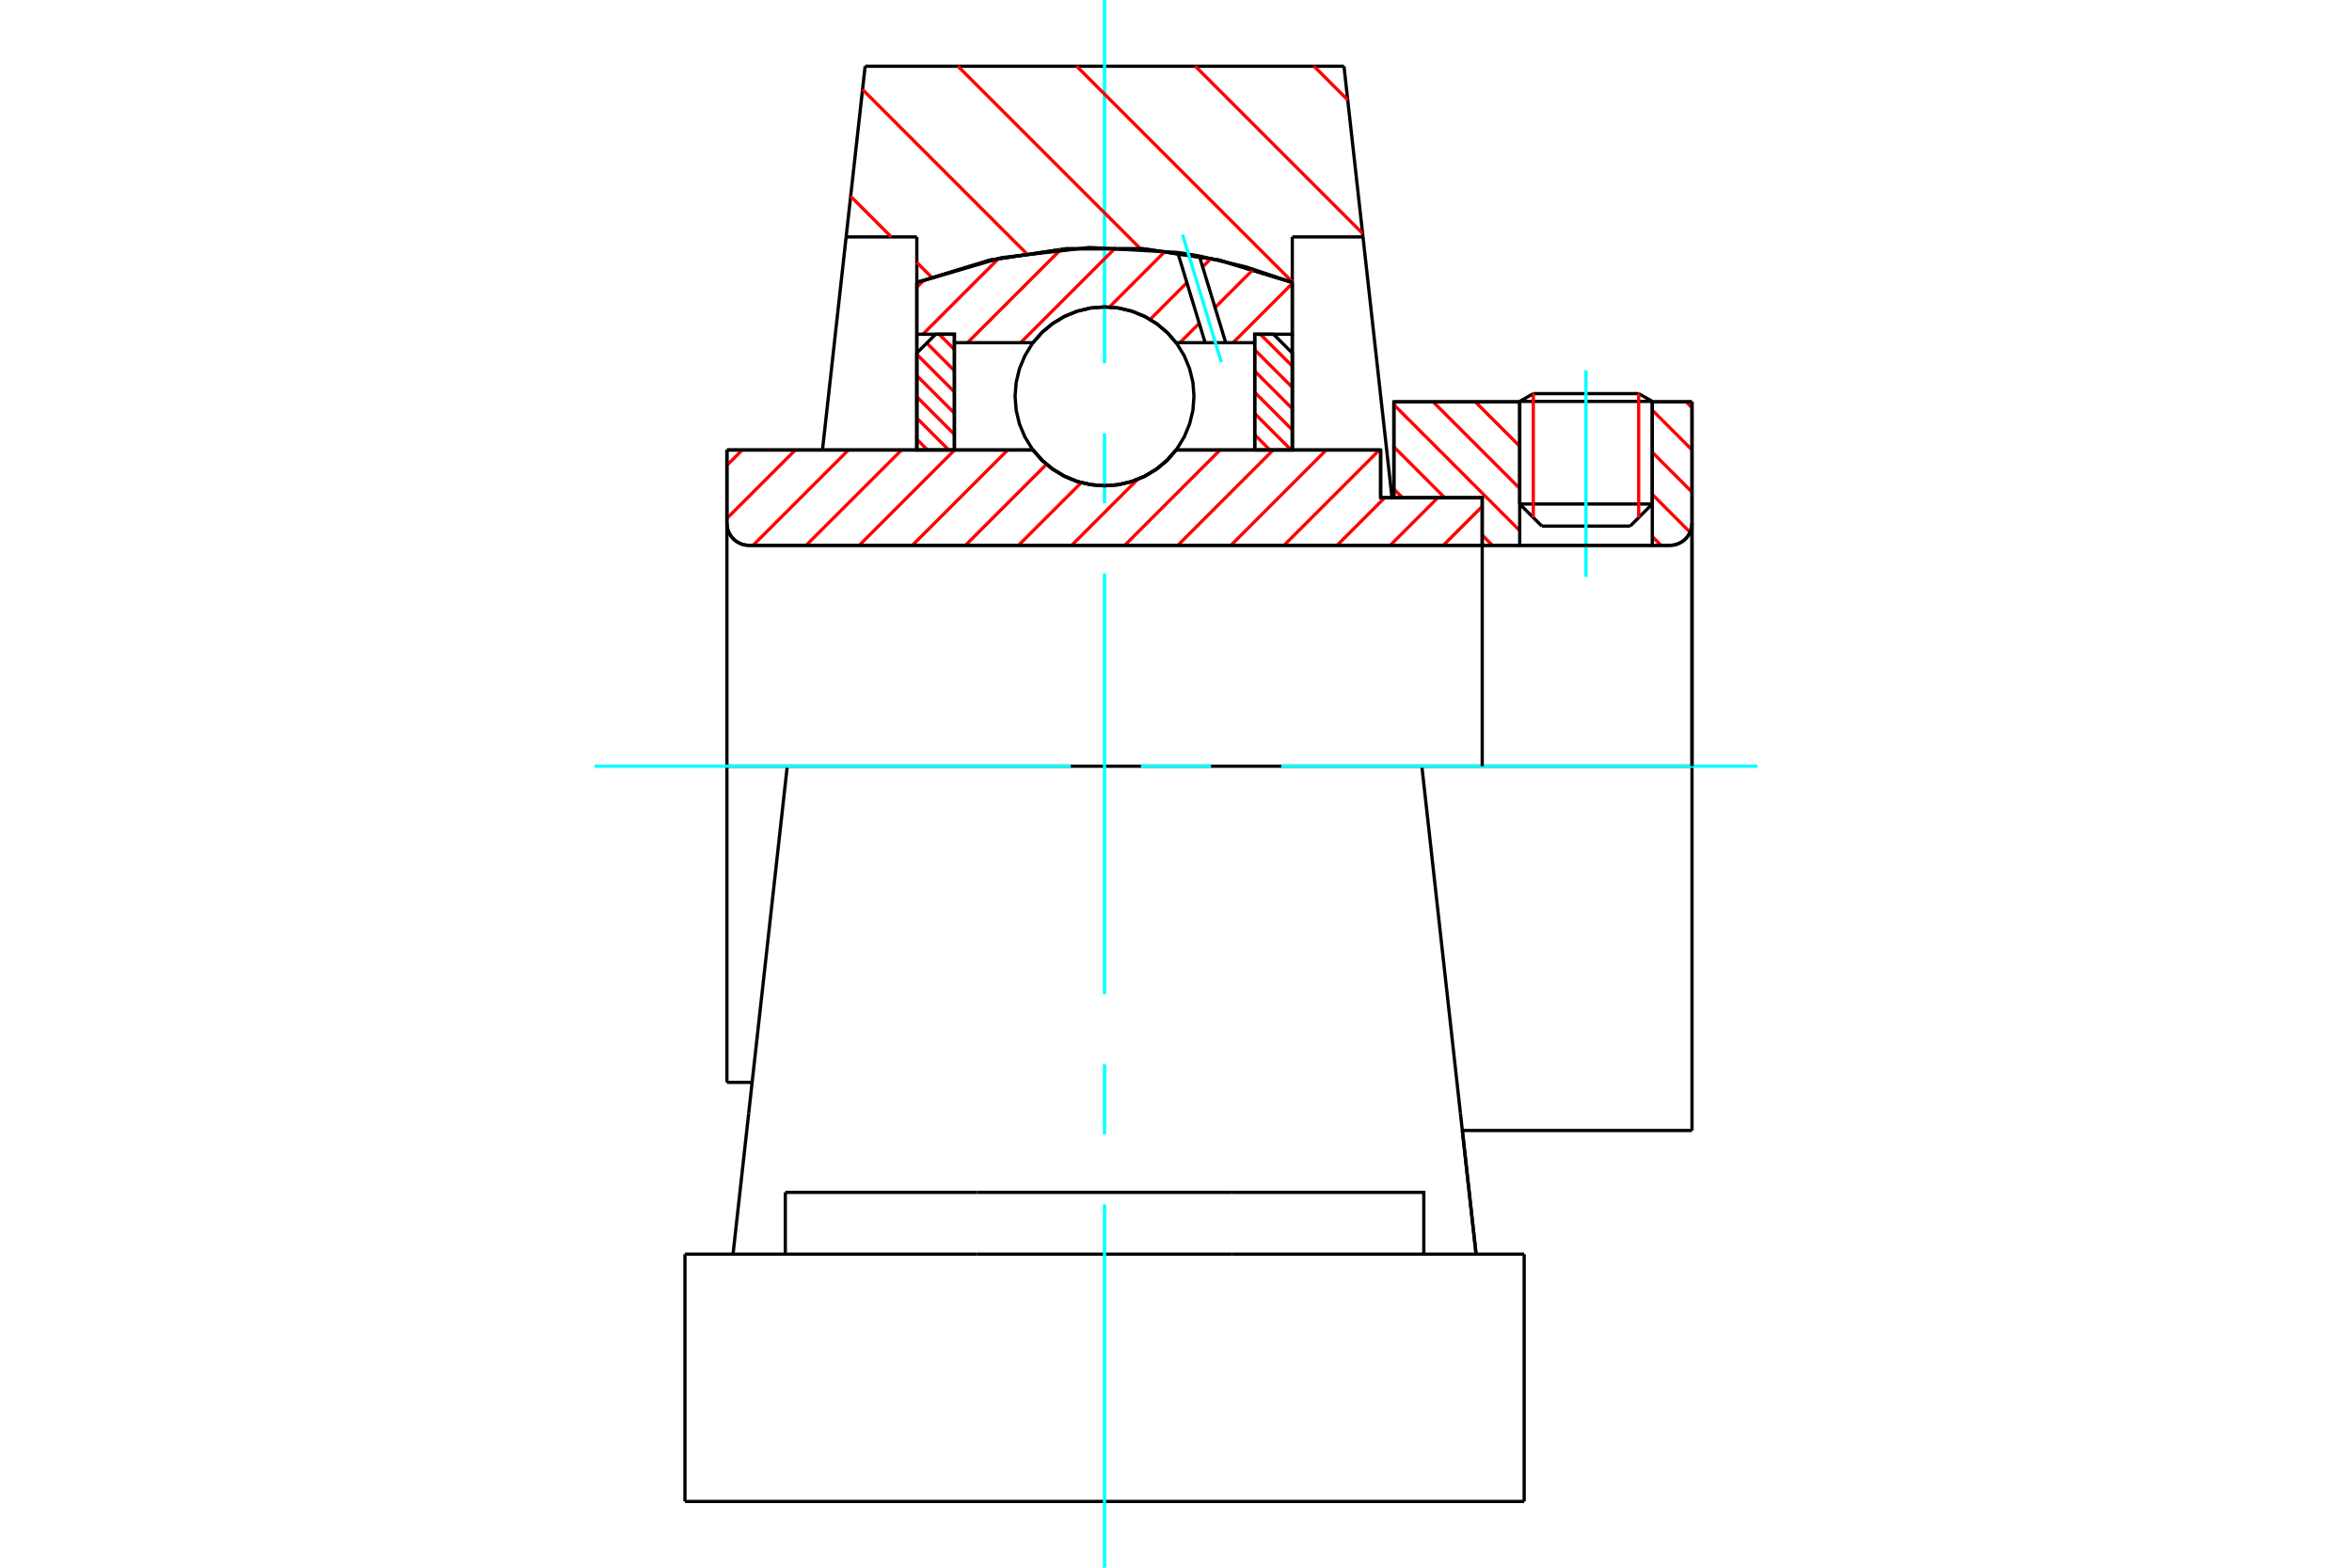 <?xml version="1.0" standalone="no"?>
<!DOCTYPE svg PUBLIC "-//W3C//DTD SVG 1.1//EN"
	"http://www.w3.org/Graphics/SVG/1.1/DTD/svg11.dtd">
<svg xmlns="http://www.w3.org/2000/svg" height="100%" width="100%" viewBox="0 0 36000 24000">
	<rect x="-1800" y="-1200" width="39600" height="26400" style="fill:#FFF"/>
	<g style="fill:none; fill-rule:evenodd" transform="matrix(1 0 0 1 0 0)">
		<g style="fill:none; stroke:#000; stroke-width:50; shape-rendering:geometricPrecision">
			<line x1="21132" y1="7619" x2="21335" y2="7619"/>
			<line x1="21132" y1="6889" x2="21132" y2="7619"/>
			<line x1="12050" y1="11730" x2="11126" y2="11730"/>
			<line x1="11126" y1="16570" x2="11126" y2="11730"/>
			<line x1="11126" y1="6889" x2="15811" y2="6889"/>
			<line x1="18002" y1="6889" x2="21132" y2="6889"/>
			<polyline points="15811,6889 15951,7048 16113,7183 16294,7292 16490,7372 16696,7420 16906,7437 17117,7420 17323,7372 17519,7292 17700,7183 17862,7048 18002,6889"/>
			<polyline points="11126,8011 11130,8064 11143,8116 11163,8165 11191,8210 11225,8250 11266,8285 11311,8312 11360,8333 11411,8345 11464,8349"/>
			<line x1="11126" y1="8011" x2="11126" y2="11730"/>
			<line x1="11126" y1="8011" x2="11126" y2="6889"/>
			<line x1="25290" y1="7716" x2="25290" y2="6152"/>
			<line x1="24952" y1="8054" x2="25290" y2="7716"/>
			<line x1="23261" y1="7716" x2="23599" y2="8054"/>
			<line x1="23261" y1="6152" x2="23261" y2="7716"/>
			<line x1="23261" y1="6152" x2="21335" y2="6152"/>
			<line x1="21335" y1="7619" x2="21335" y2="6152"/>
			<line x1="25560" y1="8349" x2="11464" y2="8349"/>
			<polyline points="25560,8349 25613,8345 25664,8333 25713,8312 25759,8285 25799,8250 25833,8210 25861,8165 25881,8116 25894,8064 25898,8011"/>
			<line x1="25898" y1="6152" x2="25898" y2="8011"/>
			<line x1="25898" y1="6152" x2="25290" y2="6152"/>
			<polyline points="25898,17307 25898,11730 21763,11730"/>
			<line x1="25898" y1="8011" x2="25898" y2="11730"/>
			<line x1="23261" y1="7716" x2="25290" y2="7716"/>
			<line x1="25290" y1="6145" x2="23261" y2="6145"/>
			<line x1="23469" y1="6026" x2="25082" y2="6026"/>
			<line x1="24952" y1="8054" x2="23599" y2="8054"/>
			<line x1="11126" y1="16570" x2="11512" y2="16570"/>
			<line x1="22383" y1="17307" x2="25898" y2="17307"/>
			<line x1="23261" y1="6145" x2="23261" y2="6152"/>
			<line x1="25290" y1="6152" x2="25290" y2="6145"/>
			<line x1="23469" y1="6026" x2="23261" y2="6145"/>
			<line x1="25290" y1="6145" x2="25082" y2="6026"/>
			<line x1="21763" y1="11730" x2="12050" y2="11730"/>
			<line x1="20862" y1="3627" x2="19780" y2="3627"/>
			<line x1="20571" y1="1014" x2="20862" y2="3627"/>
			<line x1="13242" y1="1014" x2="20571" y2="1014"/>
			<line x1="12951" y1="3627" x2="13242" y2="1014"/>
			<line x1="14033" y1="3627" x2="12951" y2="3627"/>
			<line x1="14033" y1="4324" x2="14033" y2="3627"/>
			<polyline points="19780,4324 18656,3981 17494,3808 16319,3808 15157,3981 14033,4324"/>
			<line x1="19780" y1="3627" x2="19780" y2="4324"/>
			<line x1="14033" y1="6889" x2="14033" y2="4324"/>
			<line x1="12589" y1="6889" x2="12951" y2="3627"/>
			<line x1="19780" y1="4324" x2="19780" y2="6889"/>
			<line x1="10484" y1="22986" x2="23329" y2="22986"/>
			<line x1="12020" y1="19200" x2="12020" y2="18254"/>
			<line x1="14952" y1="18254" x2="12020" y2="18254"/>
			<line x1="14952" y1="19200" x2="18861" y2="19200"/>
			<line x1="18861" y1="18254" x2="14952" y2="18254"/>
			<polyline points="21793,19200 21793,18254 18861,18254"/>
			<line x1="22593" y1="19200" x2="22353" y2="17040"/>
			<line x1="11460" y1="17040" x2="11220" y2="19200"/>
			<line x1="18861" y1="19200" x2="23329" y2="19200"/>
			<line x1="22383" y1="17307" x2="22593" y2="19200"/>
			<line x1="20862" y1="3627" x2="21306" y2="7619"/>
			<line x1="12050" y1="11730" x2="11460" y2="17040"/>
			<line x1="23329" y1="20146" x2="23329" y2="19200"/>
			<line x1="23329" y1="22986" x2="23329" y2="20146"/>
			<polyline points="10484,22986 10484,20146 10484,19200"/>
			<line x1="22353" y1="17040" x2="21763" y2="11730"/>
			<line x1="10484" y1="19200" x2="14952" y2="19200"/>
		</g>
		<g style="fill:none; stroke:#0FF; stroke-width:50; shape-rendering:geometricPrecision">
			<line x1="24275" y1="8833" x2="24275" y2="5669"/>
			<line x1="16906" y1="24000" x2="16906" y2="18439"/>
			<line x1="16906" y1="17366" x2="16906" y2="16293"/>
			<line x1="16906" y1="15220" x2="16906" y2="8780"/>
			<line x1="16906" y1="7707" x2="16906" y2="6634"/>
			<line x1="16906" y1="5561" x2="16906" y2="0"/>
			<line x1="9098" y1="11730" x2="16390" y2="11730"/>
			<line x1="17463" y1="11730" x2="18537" y2="11730"/>
			<line x1="19610" y1="11730" x2="26902" y2="11730"/>
		</g>
		<g style="fill:none; stroke:#F00; stroke-width:50; shape-rendering:geometricPrecision">
			<line x1="20112" y1="1014" x2="20629" y2="1531"/>
			<line x1="18296" y1="1014" x2="20856" y2="3574"/>
			<line x1="16479" y1="1014" x2="19780" y2="4315"/>
			<line x1="14662" y1="1014" x2="17456" y2="3808"/>
			<line x1="13202" y1="1370" x2="15711" y2="3880"/>
			<line x1="13020" y1="3005" x2="13642" y2="3627"/>
			<line x1="14033" y1="4018" x2="14258" y2="4243"/>
		</g>
		<g style="fill:none; stroke:#000; stroke-width:50; shape-rendering:geometricPrecision">
			<polyline points="19780,4324 18656,3981 17494,3808 16319,3808 15157,3981 14033,4324"/>
		</g>
		<g style="fill:none; stroke:#F00; stroke-width:50; shape-rendering:geometricPrecision">
			<line x1="25082" y1="6026" x2="25082" y2="7923"/>
			<line x1="23469" y1="7923" x2="23469" y2="6026"/>
			<line x1="14033" y1="6725" x2="14197" y2="6889"/>
			<line x1="14033" y1="6400" x2="14522" y2="6889"/>
			<line x1="14033" y1="6075" x2="14608" y2="6650"/>
			<line x1="14033" y1="5750" x2="14608" y2="6325"/>
			<line x1="14033" y1="5425" x2="14608" y2="6000"/>
			<line x1="14185" y1="5252" x2="14608" y2="5675"/>
			<line x1="14375" y1="5117" x2="14608" y2="5349"/>
		</g>
		<g style="fill:none; stroke:#000; stroke-width:50; shape-rendering:geometricPrecision">
			<polyline points="14608,6889 14608,5117 14321,5117 14033,5404 14033,6889 14608,6889"/>
		</g>
		<g style="fill:none; stroke:#F00; stroke-width:50; shape-rendering:geometricPrecision">
			<line x1="19291" y1="5117" x2="19780" y2="5605"/>
			<line x1="19205" y1="5356" x2="19780" y2="5930"/>
			<line x1="19205" y1="5681" x2="19780" y2="6256"/>
			<line x1="19205" y1="6006" x2="19780" y2="6581"/>
			<line x1="19205" y1="6331" x2="19763" y2="6889"/>
			<line x1="19205" y1="6656" x2="19438" y2="6889"/>
		</g>
		<g style="fill:none; stroke:#000; stroke-width:50; shape-rendering:geometricPrecision">
			<polyline points="19205,6889 19205,5117 19492,5117 19780,5404 19780,6889 19205,6889"/>
			<polyline points="18275,6068 18259,5853 18208,5645 18126,5446 18014,5263 17875,5100 17711,4960 17528,4848 17330,4766 17121,4715 16906,4699 16692,4715 16483,4766 16285,4848 16102,4960 15938,5100 15799,5263 15687,5446 15604,5645 15554,5853 15537,6068 15554,6282 15604,6491 15687,6689 15799,6872 15938,7036 16102,7175 16285,7287 16483,7370 16692,7420 16906,7437 17121,7420 17330,7370 17528,7287 17711,7175 17875,7036 18014,6872 18126,6689 18208,6491 18259,6282 18275,6068"/>
		</g>
		<g style="fill:none; stroke:#F00; stroke-width:50; shape-rendering:geometricPrecision">
			<line x1="25808" y1="6152" x2="25898" y2="6242"/>
			<line x1="25290" y1="6279" x2="25898" y2="6887"/>
			<line x1="25290" y1="6924" x2="25898" y2="7533"/>
			<line x1="25290" y1="7569" x2="25869" y2="8149"/>
			<line x1="23227" y1="6152" x2="23261" y2="6187"/>
			<line x1="25290" y1="8215" x2="25424" y2="8349"/>
			<line x1="22581" y1="6152" x2="23261" y2="6832"/>
			<line x1="21936" y1="6152" x2="23261" y2="7477"/>
			<line x1="21335" y1="6196" x2="23261" y2="8123"/>
			<line x1="21335" y1="6841" x2="22112" y2="7619"/>
			<line x1="22687" y1="8193" x2="22843" y2="8349"/>
			<line x1="21335" y1="7487" x2="21467" y2="7619"/>
		</g>
		<g style="fill:none; stroke:#000; stroke-width:50; shape-rendering:geometricPrecision">
			<line x1="25898" y1="11730" x2="25898" y2="6152"/>
			<polyline points="25560,8349 25613,8345 25664,8333 25713,8312 25759,8285 25799,8250 25833,8210 25861,8165 25881,8116 25894,8064 25898,8011"/>
			<polyline points="25560,8349 25290,8349 25290,6152"/>
			<polyline points="25290,8349 23261,8349 23261,6152"/>
			<polyline points="23261,8349 22687,8349 22687,11730"/>
			<polyline points="22687,8349 22687,7619 21335,7619 21335,6152 23261,6152"/>
			<line x1="25290" y1="6152" x2="25898" y2="6152"/>
		</g>
		<g style="fill:none; stroke:#F00; stroke-width:50; shape-rendering:geometricPrecision">
			<line x1="19780" y1="4339" x2="18873" y2="5246"/>
			<line x1="19184" y1="4123" x2="18597" y2="4709"/>
			<line x1="18356" y1="4950" x2="18060" y2="5246"/>
			<line x1="18535" y1="3958" x2="18408" y2="4086"/>
			<line x1="18167" y1="4327" x2="17604" y2="4890"/>
			<line x1="17837" y1="3844" x2="16980" y2="4701"/>
			<line x1="17079" y1="3789" x2="15622" y2="5246"/>
			<line x1="16238" y1="3818" x2="14809" y2="5246"/>
			<line x1="15286" y1="3957" x2="14126" y2="5117"/>
			<line x1="14149" y1="4282" x2="14033" y2="4397"/>
		</g>
		<g style="fill:none; stroke:#000; stroke-width:50; shape-rendering:geometricPrecision">
			<polyline points="14033,6889 14033,5117 14033,4324"/>
			<polyline points="18026,3865 16675,3789 15332,3944 14033,4324"/>
			<polyline points="18357,3919 18192,3891 18026,3865"/>
			<polyline points="19780,4324 19078,4088 18357,3919"/>
			<polyline points="19780,4324 19780,5117 19205,5117 19205,5246 19205,6889"/>
			<polyline points="19205,5246 18761,5246 18446,5246 18002,5246 17862,5087 17700,4952 17519,4843 17323,4763 17117,4715 16906,4699 16696,4715 16490,4763 16294,4843 16113,4952 15951,5087 15811,5246 14608,5246 14608,6889"/>
			<polyline points="14608,5246 14608,5117 14033,5117"/>
			<line x1="19780" y1="5117" x2="19780" y2="6889"/>
		</g>
		<g style="fill:none; stroke:#0FF; stroke-width:50; shape-rendering:geometricPrecision">
			<line x1="18694" y1="5544" x2="18100" y2="3592"/>
		</g>
		<g style="fill:none; stroke:#000; stroke-width:50; shape-rendering:geometricPrecision">
			<line x1="18446" y1="5246" x2="18026" y2="3865"/>
			<line x1="18761" y1="5246" x2="18357" y2="3919"/>
		</g>
		<g style="fill:none; stroke:#F00; stroke-width:50; shape-rendering:geometricPrecision">
			<line x1="22687" y1="7753" x2="22091" y2="8349"/>
			<line x1="22008" y1="7619" x2="21278" y2="8349"/>
			<line x1="21195" y1="7619" x2="20465" y2="8349"/>
			<line x1="21113" y1="6889" x2="19653" y2="8349"/>
			<line x1="20300" y1="6889" x2="18840" y2="8349"/>
			<line x1="19487" y1="6889" x2="18027" y2="8349"/>
			<line x1="18675" y1="6889" x2="17215" y2="8349"/>
			<line x1="17412" y1="7339" x2="16402" y2="8349"/>
			<line x1="16550" y1="7389" x2="15589" y2="8349"/>
			<line x1="16018" y1="7108" x2="14777" y2="8349"/>
			<line x1="15424" y1="6889" x2="13964" y2="8349"/>
			<line x1="14611" y1="6889" x2="13151" y2="8349"/>
			<line x1="13799" y1="6889" x2="12338" y2="8349"/>
			<line x1="12986" y1="6889" x2="11526" y2="8349"/>
			<line x1="12173" y1="6889" x2="11126" y2="7936"/>
			<line x1="11361" y1="6889" x2="11126" y2="7124"/>
		</g>
		<g style="fill:none; stroke:#000; stroke-width:50; shape-rendering:geometricPrecision">
			<polyline points="11126,6889 11126,8011 11130,8064 11143,8116 11163,8165 11191,8210 11225,8250 11266,8285 11311,8312 11360,8333 11411,8345 11464,8349 22687,8349 22687,7619 21132,7619 21132,6889 18002,6889"/>
			<polyline points="15811,6889 15951,7048 16113,7183 16294,7292 16490,7372 16696,7420 16906,7437 17117,7420 17323,7372 17519,7292 17700,7183 17862,7048 18002,6889"/>
			<polyline points="15811,6889 11701,6889 11126,6889"/>
		</g>
	</g>
</svg>
